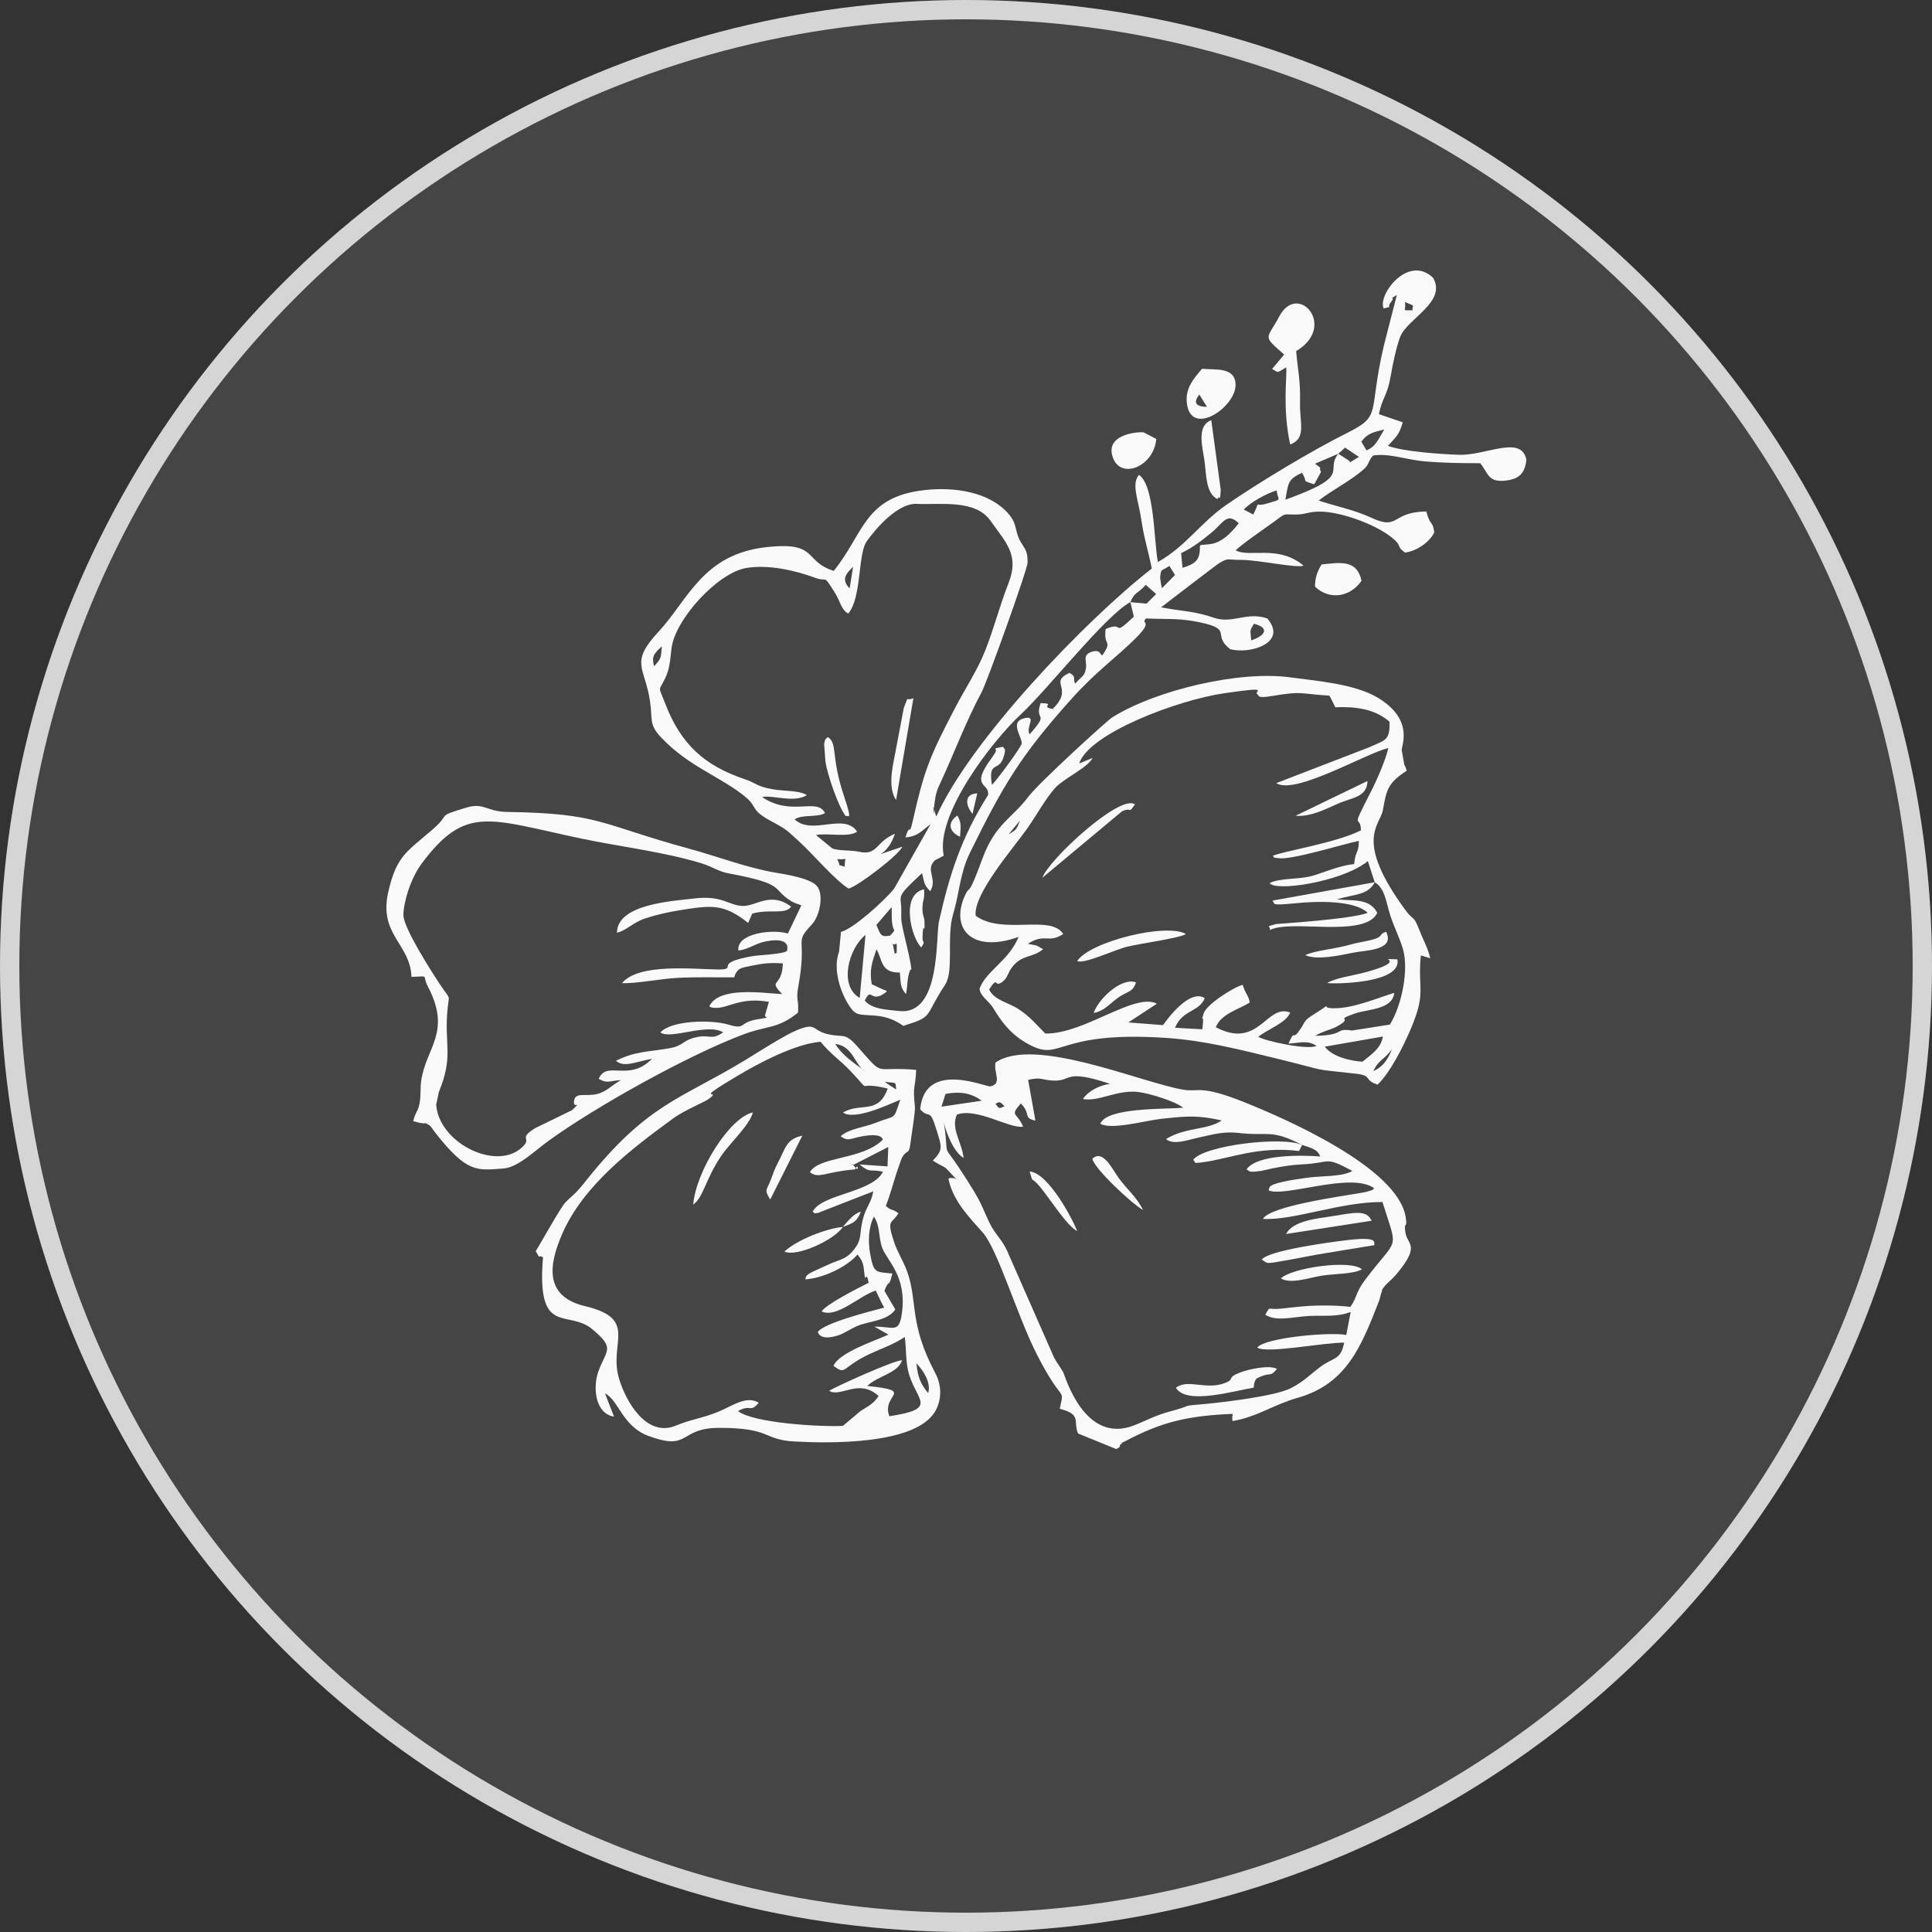 <?xml version="1.0" encoding="UTF-8"?> <svg xmlns="http://www.w3.org/2000/svg" width="100" height="100" viewBox="0 0 100 100" fill="none"><rect x="0" y="0" width="100" height="100" fill="#333333" stroke="none"/> <circle opacity="0.8" cx="50" cy="50" r="49.5" stroke="#F9F9F9"></circle> <circle opacity="0.09" cx="50" cy="50" r="50" fill="white"></circle> <path fill-rule="evenodd" clip-rule="evenodd" d="M44.498 51.652C43.397 51.021 43.934 49.075 44.798 48.391L44.498 51.652ZM46.209 48.849C46.383 48.99 46.425 48.61 46.416 49.123C46.408 49.492 46.406 49.242 46.312 49.376L46.209 48.849ZM46.063 48.432C45.588 48.498 45.596 48.422 45.36 47.876L46.15 46.953C46.165 47.216 46.148 47.455 46.168 47.7C46.217 48.303 46.449 48.018 46.063 48.432ZM43.332 44.47C43.941 44.523 43.721 44.268 43.717 44.857C43.254 44.715 43.57 44.882 43.332 44.47ZM33.855 34.486C33.723 33.979 33.828 33.851 34.259 33.452C34.195 34.054 34.254 34.056 33.855 34.486ZM64.762 33.145C64.73 32.625 64.647 32.697 64.907 32.284C65.767 32.51 65.448 32.924 64.762 33.145ZM58.505 31.168L58.689 31.918C57.476 33.053 58.277 32.112 57.23 32.555C57.115 33.394 57.499 33.162 57.221 33.661C56.868 34.295 57.157 33.521 56.508 33.737C55.993 33.909 56.272 34.222 56.208 34.592C56.133 35.036 56.003 34.968 55.654 35.386C55.51 35.123 55.737 35.035 55.353 34.827C54.24 35.352 55.626 35.592 54.482 36.698C53.781 36.565 54.712 36.417 53.862 36.392C53.516 37.392 54.375 36.791 53.295 38.004C53.067 37.656 53.692 37.023 53.037 37.171C52.225 37.354 52.898 38.107 52.882 38.485C52.876 38.649 51.547 40.448 51.342 40.624C51.135 39.309 51.71 40.009 51.958 39.151C52.089 38.693 51.985 38.804 51.911 38.649C51.144 38.835 51.795 38.594 51.426 39.089C51.406 39.117 51.386 39.158 51.365 39.185C50.137 40.814 51.255 40.488 51.138 41.16C49.774 43.31 49.149 45.246 48.6 47.696C48.422 48.488 48.714 52.564 46.545 52.329C45.983 52.268 45.104 52.245 44.763 51.786C45.136 51.003 45.043 52.034 45.906 51.315C45.864 51.288 45.799 51.211 45.775 51.248L45.121 50.943C44.995 50.206 45.129 49.832 45.367 49.137C45.681 49.668 45.578 50.365 46.576 50.337C46.63 50.9 46.578 51.094 46.896 51.457C46.966 51.105 46.953 50.856 47.008 50.565C47.147 49.843 47.228 50.493 47.125 49.845C47.059 49.428 46.833 48.557 46.727 48.049C46.629 47.575 46.648 47.601 46.652 47.153C46.659 46.267 46.294 46.532 47.725 45.194C47.85 45.675 47.803 45.783 48.149 46.13C48.548 45.475 47.857 45.021 48.4 44.523L48.847 44.29C48.399 42.173 51.353 38.351 52.863 36.95C54.213 35.697 57.248 31.825 58.505 31.168ZM58.505 31.168C58.762 30.596 58.825 30.799 59.304 30.272L59.842 30.746L59.348 31.243L58.505 31.168ZM44.154 29.339L43.978 30.453C43.529 30.006 43.781 29.698 44.154 29.339ZM60.052 29.849C60.109 29.399 60.082 29.597 60.526 29.291L60.819 29.761L60.145 30.442C60.124 30.395 60.038 29.961 60.052 29.849ZM61.134 28.63C61.745 28.347 62.251 27.943 62.713 27.562C63.312 27.069 63.506 26.489 64.118 27.083C63.097 28.399 62.554 28.107 62.11 28.227C62.11 28.915 61.989 29.154 61.205 29.39L61.134 28.63ZM64.376 26.375C64.769 25.963 65.586 25.53 66.078 25.384C66.156 25.974 66.409 25.806 65.611 26.053C64.823 26.297 65.293 25.783 64.871 26.632L64.376 26.375ZM69.271 23.485C68.542 24.405 70.074 24.595 66.529 25.864C66.697 24.962 66.649 24.834 67.385 24.471C67.737 24.982 67.293 24.834 68.017 25.066C68.038 25.034 68.067 24.99 68.078 24.969L68.375 24.431C68.213 24.104 68.535 24.348 68.065 24.001L69.271 23.485ZM69.271 23.485L69.622 23.169L70.337 23.648L69.887 23.926C69.869 23.9 69.841 23.861 69.832 23.849L69.271 23.485ZM70.462 22.861C70.801 22.408 71.083 22.377 71.65 22.23C71.35 22.707 71.215 23.127 70.728 23.308L70.462 22.861ZM72.72 15.629C73.344 15.915 73.075 15.699 73.116 16.062C72.503 16.046 72.796 16.146 72.72 15.629ZM73.699 23.877C74.683 23.963 75.63 23.976 76.616 23.976C77 24.422 76.998 24.955 77.84 24.884C78.614 24.82 78.929 24.516 79.006 23.796C78.745 22.493 76.923 23.583 75.526 23.539C74.555 23.509 72.622 23.371 71.841 23.078C72.24 22.616 72.415 22.546 72.606 21.858L71.371 21.437C71.563 20.517 71.801 20.529 71.984 19.457C72.086 18.853 72.263 18.01 72.467 17.453C72.819 16.493 74.918 15.634 74.17 14.372C72.888 13.154 71.296 15.259 71.617 15.965C72.16 15.827 71.712 15.984 72.025 15.598C72.259 15.31 71.79 15.576 72.3 15.268L71.635 17.863C70.796 21.422 71.561 21.491 69.746 22.399C67.842 23.352 65.168 24.967 63.472 26.134C62.131 27.06 61.386 28.275 59.932 29.089C59.719 27.988 59.768 25.153 58.955 24.577C58.541 25.071 58.921 25.816 59.102 27.067C59.217 27.867 59.459 28.608 59.616 29.428C56.195 32.091 50.204 38.347 48.465 42.26C48.444 42.227 48.43 42.175 48.424 42.149C48.417 42.124 48.394 42.067 48.388 42.035C48.221 41.148 48.39 42.733 48.351 41.788C48.349 41.722 48.398 41.348 48.417 41.258C48.501 40.872 48.548 40.796 48.705 40.455C49.438 38.87 49.981 37.372 50.81 35.824C51.087 35.304 53.188 29.473 53.187 29.114C53.185 28.634 53.138 28.524 52.889 28.142C52.484 27.522 52.697 27.18 52.22 26.619C51.204 25.424 49.335 25.2 47.853 25.367C44.715 25.718 44.726 27.611 43.154 29.549C41.571 29.048 42.377 28.028 39.7 28.316C36.367 28.676 35.633 31.031 34.081 32.703C32.574 34.324 33.377 34.516 33.641 36.275C33.792 37.277 33.566 37.481 34.236 38.187C35.686 39.714 37.395 40.237 38.633 41.291C39.216 41.789 38.829 41.92 39.922 42.506C40.738 42.944 40.722 42.972 41.37 43.562C42.088 44.217 43.232 45.574 43.925 45.993C44.407 45.873 46.536 44.246 46.703 43.825L45.593 44.206C45.968 43.952 46.163 43.603 46.324 43.154C45.307 43.577 45.434 44.3 44.465 44.086C44.044 43.994 43.36 44.045 43.073 43.909L42.234 43.22C42.861 43.104 43.938 43.364 44.365 43.044C43.678 42.038 42.049 43.266 41.128 42.41C41.547 42.135 42.294 42.329 42.705 42.085C42.283 41.252 40.976 42.288 39.447 41.256C39.955 41.126 41.101 41.585 41.764 41.153C41.354 40.901 40.577 40.955 40 40.853C39.139 40.702 39.197 40.551 38.518 40.321C36.462 39.624 35.237 38.519 34.434 36.422C34.059 35.443 34.081 35.831 34.43 35.105C34.684 34.573 34.683 34.13 34.761 33.535C34.96 32.037 37.149 29.655 38.614 29.402C39.783 29.199 41.194 29.54 42.178 29.901C42.9 30.168 42.567 29.668 43.189 30.64C43.507 31.135 43.535 31.566 43.907 31.757C44.613 30.911 44.39 28.68 44.865 28.013C45.375 27.295 46.495 26.035 47.446 26.08C48.652 26.137 50.475 25.831 51.264 26.949C52.075 28.098 52.776 28.724 52.199 30.189C51.747 31.336 51.459 32.493 50.996 33.669C50.586 34.707 49.971 35.614 49.432 36.647C48.088 39.221 47.835 39.88 47.234 42.532C47.043 43.376 47.132 42.499 46.863 43.346C47.519 43.291 47.704 43 48.167 42.658L46.278 45.998C45.804 46.591 44.188 48.067 43.527 48.236L43.432 49.251C42.977 50.489 43.872 52.117 44.238 52.393C44.67 52.72 45.627 52.284 46.752 53.098C48.363 52.604 47.804 52.656 48.918 50.971C49.388 50.26 48.983 48.485 49.33 47.331C49.663 46.22 49.685 45.19 50.207 44.133C51.919 40.652 52.816 39.131 55.418 36.222C56.757 34.724 57.794 34.028 58.797 33.02C59.743 32.068 59.006 32.337 59.317 32.011C60.398 32.063 61.01 31.979 62.11 32.213C63.861 32.583 62.7 32.849 63.673 33.599C64.667 33.88 66.685 33.287 65.594 32.009C64.514 31.647 63.791 32.308 62.83 31.974C61.802 31.617 61.128 31.639 60.099 31.435C60.109 31.424 62.982 29.222 63.068 29.171C63.625 28.84 63.46 28.986 64.261 28.981C65.101 28.974 67.169 29.429 67.47 29.274C66.153 28.178 64.68 28.879 63.957 28.486C64.287 28.155 65.447 27.367 65.926 27.018C66.632 26.503 66.344 26.648 67.12 26.631C67.618 26.621 67.722 26.479 68.327 26.481C69.391 26.486 71.144 27.12 72.001 27.792C72.657 28.306 72.193 28.21 72.724 28.601C73.305 28.533 73.996 28.068 74.236 27.561C74.171 26.944 74.027 27.257 73.825 26.475C71.994 26.489 72.439 27.486 70.967 26.792C70.09 26.381 68.96 26.157 68.255 25.908C68.973 25.353 69.904 24.889 70.562 24.312C70.885 24.029 70.751 23.978 71.059 23.583C71.837 23.435 72.829 23.801 73.699 23.877Z" fill="#F9F9F9"></path> <path fill-rule="evenodd" clip-rule="evenodd" d="M71.083 55.443C71.364 54.834 71.599 54.905 72.049 54.307C71.819 54.869 71.579 55.215 71.083 55.443ZM71.581 53.651C71.461 54.288 70.986 54.566 70.521 54.953C69.892 54.916 68.954 54.696 68.571 54.175L71.581 53.651ZM52.797 42.471C52.613 42.916 52.626 42.946 52.209 43.179L52.797 42.471ZM71.155 45.664C71.697 45.986 71.74 46.704 71.958 47.373C72.145 47.947 72.438 48.542 72.604 49.078C72.945 50.189 72.544 52.064 71.94 53.032L69.974 53.34C69.052 53.198 69.691 53.581 68.074 53.614C68.514 53.353 68.882 53.305 69.203 53.128C70.13 52.615 68.997 52.858 70.112 52.464C70.792 52.224 72.07 52.272 72.167 51.39C71.227 51.677 70.021 52.209 68.988 52.188C68.265 52.172 69.059 51.833 68.27 52.331C67.485 52.826 67.631 52.751 67.372 53.168L67.183 53.442C66.877 53.806 67.01 53.278 66.693 54.019C67.303 53.976 67.673 53.83 68.139 54.13C67.757 54.368 65.512 53.9 65.126 53.664C65.616 53.274 66.569 52.947 66.782 52.41C65.555 51.919 65.165 54.353 62.929 53.168C63.215 52.473 64.062 52.272 64.687 51.892C64.614 51.479 64.501 51.536 64.322 50.977C63.91 51.061 62.439 51.985 62.3 52.459C62.13 53.035 62.297 52.428 62.269 52.914L62.233 53.276L60.819 53.197C61.217 52.244 62.05 52.405 62.358 51.664C61.652 51.207 60.611 52.472 60.198 53.06L58.403 52.921L59.879 51.952C58.734 51.351 56.118 53.532 54.103 53.495C53.697 53.094 53.311 52.612 52.718 52.231C52.158 51.87 51.458 51.771 51.197 51.212C51.699 50.444 51.429 51.184 51.904 50.804C52.164 50.597 52.152 50.369 52.384 50.065C52.896 49.391 53.431 49.598 53.99 49.132L53.742 48.986C53.707 48.97 53.658 48.946 53.622 48.932L53.202 48.852C54.075 48.281 54.269 48.852 55.031 48.344C54.381 47.307 51.885 48.416 50.502 47.4C50.359 46.287 52.459 43.893 53.171 42.881C53.614 42.25 54.171 41.252 54.641 40.755C55.089 40.282 56.309 39.725 56.555 39.23L55.859 39.516C56.364 37.964 60.939 36.237 63.356 35.884C65.937 35.508 64.824 35.794 65.091 35.942C65.183 35.993 65.014 36.166 65.838 36.026C67.435 35.758 67.181 35.904 68.806 36.007C68.828 36.038 68.855 36.084 68.867 36.105L69.117 36.608C70.127 36.563 71.157 36.682 71.923 37.359C71.94 38.344 71.726 38.285 70.864 38.681L66.059 40.534C67.011 41.165 70.628 39.027 71.862 38.714C71.731 39.294 71.292 40.318 71.014 40.864C69.832 43.196 70.415 42.044 70.444 42.977C69.198 43.622 66.297 44.083 65.879 44.299C66.118 44.513 65.704 44.348 66.185 44.42C66.847 44.52 69.448 43.711 70.332 43.522C70.331 44.205 70.167 43.958 70.091 44.724C69.363 44.797 68.672 45.106 67.963 45.323C67.27 45.535 66.265 45.427 65.715 45.709C66.044 46.16 69.29 45.646 70.618 44.702C70.635 44.69 70.691 44.686 70.703 44.644C70.715 44.602 70.759 44.602 70.804 44.583L71.155 45.664ZM72.814 39.893C72.711 39.552 72.717 39.681 72.692 39.608L72.552 38.827C72.553 38.558 73.181 37.244 71.329 36.122C70.129 35.394 68.158 35.248 66.749 35.056C64.166 34.708 59.885 35.694 57.578 37.125C57.284 37.307 53.743 40.548 53.237 41.226C52.377 42.372 51.512 42.627 50.843 44.46C50.048 46.64 50.226 45.706 49.929 46.387C49.18 48.1 50.334 49.35 52.724 48.494C52.194 49.752 51.07 50.224 50.706 51.158C50.69 51.523 51.209 51.841 51.397 52.157C51.809 52.844 52.265 53.47 53.043 53.938C55.012 55.119 54.373 53.33 60.328 53.719C62.335 53.851 64.166 54.326 66.097 54.795C68.974 55.495 67.594 55.288 70.201 55.577C71.052 55.672 70.569 55.901 71.302 56.14C71.957 55.528 72.676 54.086 73.04 53.215C73.839 51.304 73.365 51.24 73.544 49.451L74.028 49.6C73.914 49.08 73.683 48.694 73.487 48.192C73.128 47.275 73.21 47.744 72.722 47.076C70.078 43.458 71.425 42.739 71.575 41.94C71.763 40.935 71.79 40.547 72.814 39.893Z" fill="#F9F9F9"></path> <path fill-rule="evenodd" clip-rule="evenodd" d="M51.994 57.257C51.672 57.422 51.71 57.353 51.526 57.139C51.779 56.962 51.8 57.088 51.994 57.257ZM48.939 56.622C49.619 56.489 50.245 56.546 50.81 56.973L48.731 57.282L48.939 56.622ZM67.399 59.262C67.873 59.421 68.198 59.488 68.334 59.858C67.423 59.791 65.091 59.729 64.521 60.523C64.677 60.624 64.633 60.698 65.24 60.611C65.409 60.587 65.696 60.506 65.889 60.469C66.403 60.369 66.888 60.291 67.405 60.267C68.93 60.198 68.513 59.811 69.999 60.607C69.472 60.925 68.349 60.855 67.625 60.964C67.235 61.023 66.806 61.077 66.429 61.163C65.578 61.354 65.734 61.456 65.661 61.616C66.523 61.983 69.937 60.642 71.129 61.502C70.934 61.669 71.18 61.537 70.813 61.663C70.693 61.703 70.564 61.723 70.444 61.744C69.362 61.929 65.728 62.431 65.369 63.09C66.966 63.181 69.358 62.208 71.556 62.215C72.38 64.87 72.393 63.923 70.629 66.285C70.168 66.904 70.256 67.119 69.897 67.642C69.142 67.555 68.171 67.552 67.413 67.619C67.048 67.65 66.651 67.698 66.286 67.736C65.55 67.812 65.787 67.553 65.49 68.048C66.044 68.42 66.916 68.164 67.71 68.117C68.518 68.069 69.159 68.188 69.91 67.909L69.683 69.098C68.939 68.934 65.502 69.217 65.076 69.747C65.519 70.088 68.536 69.48 69.573 69.496C69.385 70.447 69.031 70.209 68.266 70.805C67.746 71.209 67.469 71.512 66.817 71.849C66.03 72.256 63.462 72.562 62.47 72.66C60.851 72.818 62.088 72.644 60.526 73.066C59.783 73.266 59.36 73.518 58.7 73.776C56.129 74.784 55.138 71.23 55.034 71.034C54.904 70.786 54.696 70.536 54.553 70.256L52.212 64.935C51.916 64.175 51.515 63.925 51.211 63.284C50.872 62.569 50.834 62.35 50.38 61.606C48.501 58.539 49.206 60.453 48.855 58.096C48.962 58.6 49.358 59.636 49.879 59.938C49.779 59.09 49.203 58.425 49.529 57.691C50.569 57.316 52.225 58.424 52.956 58.317C52.637 57.545 52.239 57.8 52.837 57.115C53.382 57.658 52.928 57.859 53.592 58.003L53.216 55.892C53.89 55.738 53.893 55.892 54.477 55.929C55.521 55.997 55.011 55.286 57.457 56.1C56.956 56.164 56.363 56.431 56.052 56.882C56.843 57.048 57.823 56.391 58.912 56.521C59.462 56.587 60.837 56.996 61.241 57.337C60.315 57.418 57.291 57.31 56.953 58.163C57.497 58.504 59.325 57.994 60.095 57.912C61.396 57.773 61.958 57.708 63.237 57.994C62.456 58.517 61.395 58.321 60.352 58.958C60.742 59.286 61.44 59.01 62.115 58.863C62.816 58.711 63.365 58.554 64.1 58.64C65.671 58.823 65.759 58.419 67.399 59.262ZM72.231 66.01C73.562 64.441 72.846 64.448 72.746 63.803C72.64 63.133 72.871 63.695 72.755 62.984C72.33 60.403 66.414 57.857 64.454 57.07C62.066 56.111 62.083 56.55 61.228 56.4C58.992 56.007 53.491 53.617 51.522 55.002C51.444 55.604 51.871 56.075 51.272 56.23C51.041 56.288 47.867 54.84 47.629 57.414C48.105 57.964 48.101 57.261 48.478 58.499C48.74 59.359 48.835 59.505 48.284 60.074C49.197 60.636 48.657 60.151 49.483 61.017C49.313 61.063 49.593 60.983 49.32 60.979C49.07 60.975 49.214 60.953 49.091 61.011C49.312 62.139 50.173 63.015 50.859 63.786C51.644 64.669 52.635 68.065 53.65 70.069C55.023 72.779 55.105 71.72 54.852 72.918C56.023 73.219 55.521 73.566 55.803 74.2L57.777 75.003C58.123 74.819 57.866 74.881 58 74.767C58.344 74.476 57.776 74.841 58.251 74.59C60.172 73.572 61.538 73.278 63.794 73.182C63.837 73.376 63.789 73.152 63.782 73.364L63.79 73.555C65.067 73.342 65.92 72.705 67.156 72.354C69.68 71.638 70.442 69.724 71.334 67.453C71.46 67.133 71.439 67.083 71.482 66.966C71.608 66.61 71.454 66.855 71.686 66.552C71.779 66.431 72.07 66.198 72.231 66.01Z" fill="#F9F9F9"></path> <path fill-rule="evenodd" clip-rule="evenodd" d="M47.436 70.564C47.819 70.973 48.196 71.574 48.043 72.105C47.645 71.643 47.495 71.243 47.436 70.564ZM42.47 53.921C43.016 54.583 43.46 54.847 44.026 55.441C45.264 56.738 44.128 55.898 45.947 56.344C45.453 57.724 44.545 57.037 43.633 57.584C44.227 58.003 45.952 57.192 46.598 56.92C46.214 58.041 46.43 57.677 45.276 58.134C44.739 58.346 43.912 58.431 43.511 58.814C43.906 59.092 43.981 58.937 44.562 58.826C45.686 58.613 45.664 58.962 45.699 58.985C44.631 60.055 42.403 59.831 41.919 60.673C42.394 61.039 42.698 60.65 44.26 60.528C44.42 60.115 44.478 60.78 44.226 60.364C44.225 60.363 43.961 60.13 44.13 60.314L45.977 59.368L45.937 60.371L44.495 60.273C45.063 60.743 44.985 60.495 45.703 60.647C45.147 61.747 42.513 61.793 42.063 62.72C42.298 62.858 41.983 62.814 42.345 62.778L45.203 61.663C45.072 62.336 44.825 62.445 44.655 63.137C44.461 63.912 44.644 64.12 44.19 64.692C43.782 65.204 43.454 65.189 42.903 65.442C41.805 65.948 41.739 65.928 41.681 66.22C42.542 66.172 43.802 65.612 44.385 64.933C44.636 65.256 44.688 65.404 44.723 65.782C44.802 66.613 44.821 65.626 44.962 66.397C44.465 66.637 42.692 67.549 42.532 67.881C43.307 68.249 44.529 67.035 45.329 66.8L45.632 67.436C45.632 67.437 45.761 67.674 45.765 67.682C45.1 67.859 42.608 68.482 42.327 68.953C42.36 68.984 42.434 69.426 43.405 69.112C43.662 69.029 44.107 68.743 44.368 68.634C45.028 68.361 45.92 68.38 46.342 67.778L45.777 66.812C46.057 66.082 45.977 66.784 46.187 65.918C45.322 65.822 45.225 65.931 45.038 64.889C44.927 64.274 44.945 63.524 45.236 62.97C45.574 63.498 45.451 63.984 45.659 64.576C45.899 65.254 46.962 66.046 46.678 68.003C46.528 69.041 46.234 68.654 45.256 68.667L45.987 69.08C45.216 69.429 43.437 70.005 43.144 70.694C43.821 71.212 43.518 70.779 45.034 70.073C45.73 69.749 46.163 69.633 46.833 69.204C46.917 69.866 46.865 70.535 47.061 71.167C47.485 72.531 48.545 72.919 46.034 73.304C45.586 72.159 47.453 72.003 44.892 71.737C45.396 71.227 46.477 71.085 46.69 70.41C46.332 70.375 43.051 71.861 42.919 71.991C43.518 72.35 44.455 71.323 45.476 72.257C45.206 72.674 44.948 72.771 44.549 73.028L43.629 73.803C42.504 73.864 38.989 73.661 38.2 73.038C38.883 72.652 38.787 73.159 39.273 72.609C38.654 72.212 37.904 72.768 37.216 73.056C36.35 73.419 35.822 73.442 34.977 73.792C33.475 74.414 32.397 72.567 32.036 71.338C31.496 69.503 33.066 68.27 30.288 67.608C28.202 67.112 28.366 65.543 29.107 63.849C30.213 61.326 32.714 59.444 34.861 57.876C35.394 57.486 36.45 57.049 36.666 56.893C37.485 56.299 35.695 57.161 38.153 55.696C39.313 55.006 41.154 54.033 42.47 53.921ZM46.389 56.396C46.273 56.308 46.183 56.264 46.087 56.2C45.834 56.029 45.984 56.138 45.801 55.991C46.414 56.09 46.336 55.938 46.389 56.396ZM44.78 55.443C44.239 55.048 43.641 54.674 43.233 54.038C44.161 54.122 44.275 55.206 44.78 55.443ZM45.85 62.415C46.063 61.89 46.234 61.237 46.414 60.684L46.668 59.957C46.943 59.443 47.048 59.816 47.122 59.193C47.176 58.733 47.382 57.56 47.355 57.284C47.233 56.077 47.38 56.424 47.419 55.375C45.112 55.176 45.848 55.823 44.372 54.158C43.713 53.416 43.673 53.718 42.856 53.531C42.014 53.339 42.287 52.896 41.26 53.315C40.607 53.581 39.283 54.437 38.573 54.869C35.175 56.937 33.514 57.094 30.237 61.229C29.727 61.873 29.595 61.882 29.239 62.268C28.995 62.533 28.042 64.264 27.727 64.761C28.024 65.281 27.815 64.897 28.105 65.076C27.766 69.236 29.386 67.736 30.659 68.801C31.883 69.824 31.368 69.852 30.96 71.021C30.689 71.8 30.792 73.168 31.78 73.323L31.315 72.123C32.023 72.462 32.205 73.825 33.57 74.327C35.752 75.129 35.11 73.913 37.207 73.906C39.943 73.899 39.472 74.521 41.112 74.611C42.82 74.704 47.453 74.815 48.429 73.007C48.762 72.391 48.731 71.672 48.407 71.063C47.028 68.472 47.515 67.365 46.95 65.804C46.749 65.249 46.458 64.829 46.279 64.292C45.866 63.059 46.168 63.377 46.501 62.796C46.107 62.512 46.168 62.711 45.85 62.415Z" fill="#F9F9F9"></path> <path fill-rule="evenodd" clip-rule="evenodd" d="M32.137 55.911C31.708 56.139 31.392 56.503 30.923 56.622C30.285 56.782 29.763 56.49 29.709 57.013C29.665 57.437 30.166 56.911 29.615 57.459L27.718 58.383C26.71 58.996 27.675 58.863 26.925 59.467C25.565 60.564 22.714 59.124 22.578 57.179L22.715 56.525C23.488 54.638 22.989 54.131 23.162 52.264C23.241 51.421 23.354 51.816 22.809 51.005C22.324 50.279 20.894 48.044 20.881 47.373C20.87 46.805 21.218 45.509 21.83 44.692C24.116 41.638 25.298 42.397 30.103 43.407C32.117 43.83 34.402 44.097 36.324 44.69C36.859 44.855 37.194 45.109 37.701 45.203C40.739 45.771 39.889 45.984 40.954 46.644C41.16 46.771 41.379 46.81 41.476 46.865L40.781 48.319C40.069 48.086 38.11 48.27 38.219 49.201C38.795 49.123 39.074 48.835 39.643 48.725C41.03 48.457 40.729 49.219 40.73 49.223C40.506 49.395 39.328 49.419 38.875 49.502C36.859 49.872 38.245 50.159 37.212 50.182C35.857 50.164 33.052 49.844 32.192 50.889C32.941 50.914 34.2 50.66 35.071 50.614C36.068 50.562 37.015 50.595 38.002 50.587L38.059 50.421C38.23 50.108 38.342 50.102 38.843 49.998C39.484 49.863 39.87 49.819 40.521 49.866C40.489 51.15 39.718 50.649 40.484 51.455C39.495 51.402 37.21 51.04 36.712 52.088C36.832 52.146 36.77 52.153 37.032 52.166C37.698 52.198 38.303 51.593 39.798 51.855L39.608 52.517C39.514 52.733 40.094 52.611 39.189 52.762C38.216 52.923 38.63 53.315 37.705 53.035C36.811 52.763 34.727 52.815 34.183 53.439C34.715 53.829 36.588 52.937 37.432 53.433C36.767 53.899 36.74 53.474 35.878 53.727C35.326 53.89 35.328 54.134 34.684 54.251C33.592 54.449 32.906 54.395 31.88 54.905C32.294 55.276 32.897 54.956 33.746 54.803C32.55 56.036 31.403 54.856 30.989 55.842C31.483 56.12 31.587 55.916 32.137 55.911ZM41.305 52.413C41.354 51.67 41.186 51.797 41.321 51.057C41.801 48.426 41.057 48.871 42.027 47.844C42.44 47.405 42.673 46.227 42.246 45.82C41.849 45.442 40.649 45.254 40.08 45.157C38.682 44.921 37.085 44.313 35.69 43.934C31.045 42.669 31.093 42.097 26.257 42.026C25.167 42.011 25.055 41.52 24.121 41.806C22.52 42.296 23.392 42.064 22.402 42.923C21.049 44.1 20.516 44.283 20.088 46.212C19.607 48.391 21.248 48.872 21.296 50.562C22.279 50.538 21.815 50.427 22.149 51.067C23.379 53.417 22.066 54.21 21.808 55.896C21.74 56.348 21.792 56.676 21.723 57.069C21.634 57.583 21.519 57.484 21.389 58.031L21.727 58.121C21.757 58.126 21.806 58.128 21.834 58.133C22.144 58.19 21.845 58.057 22.114 58.178C22.313 58.267 22.372 58.426 22.528 58.626C24.195 60.751 24.693 60.571 26.04 60.484C26.805 60.435 27.674 59.568 28.384 59.054C30.865 57.259 35.637 54.607 38.493 53.535C39.701 53.081 40.254 53.265 41.305 52.413Z" fill="#F9F9F9"></path> <path fill-rule="evenodd" clip-rule="evenodd" d="M67.088 18.172C69.239 16.899 67.183 14.563 66.221 16.368C65.563 17.601 65.308 17.328 66.469 18.352L65.844 19.097C66.218 19.316 66.076 19.3 66.574 19.013C66.626 19.525 66.369 21.09 66.778 23.006C67.642 22.685 67.262 21.887 67.289 20.834C67.318 19.707 67.177 19.177 67.088 18.172Z" fill="#F9F9F9"></path> <path fill-rule="evenodd" clip-rule="evenodd" d="M31.935 48.278C32.449 48.151 32.738 47.753 33.417 47.529C33.983 47.345 34.606 47.205 35.199 47.111C36.808 46.854 37.465 46.76 38.723 47.772L38.936 47.288C39.855 47.027 40.622 47.368 40.949 46.929C39.9 46.131 39.142 46.899 38.468 46.892C37.727 46.884 37.405 46.331 35.96 46.502C34.803 46.64 31.943 46.791 31.935 48.278Z" fill="#F9F9F9"></path> <path fill-rule="evenodd" clip-rule="evenodd" d="M62.471 21.056C61.952 21.057 61.711 20.869 62.079 20.425L62.471 21.056ZM62.218 19.087C61.765 19.617 61.363 20.084 61.427 20.819C61.594 22.692 63.995 21.082 63.953 19.888C63.921 18.972 62.878 19.158 62.218 19.087Z" fill="#F9F9F9"></path> <path fill-rule="evenodd" clip-rule="evenodd" d="M71.158 45.664L65.863 46.615C66.023 46.772 65.677 46.892 67.084 46.75C68.063 46.65 70.09 46.569 70.787 47.247C70.012 47.573 66.068 47.825 66.064 47.826C65.416 47.989 65.793 47.907 65.73 48.142C66.781 47.562 70.663 48.575 71.287 47.251C70.895 46.464 69.959 46.637 69.194 46.551C70.092 46.277 70.804 46.348 71.158 45.664Z" fill="#F9F9F9"></path> <path fill-rule="evenodd" clip-rule="evenodd" d="M59.849 22.719C59.724 22.66 59.223 22.39 59.197 22.382C59.024 22.336 57.122 22.43 57.613 23.712C58.045 24.839 59.729 24.134 59.849 22.719Z" fill="#F9F9F9"></path> <path fill-rule="evenodd" clip-rule="evenodd" d="M68.065 30.365C68.827 31.089 69.891 30.898 70.472 30.063C70.239 28.957 69.389 29.113 68.407 29.216C68.167 29.591 68.064 29.943 68.065 30.365Z" fill="#F9F9F9"></path> <path fill-rule="evenodd" clip-rule="evenodd" d="M60.866 71.83C61.4 72.744 63.93 71.974 64.889 71.826C64.898 71.799 64.898 71.719 64.901 71.738C64.902 71.757 64.909 71.666 64.912 71.652C64.92 71.628 64.938 71.513 64.956 71.484C65.022 71.375 64.972 71.369 65.267 71.245C65.789 71.028 65.725 71.289 66.096 70.859C65.749 70.633 64.645 70.858 64.162 71.05C63.461 71.331 63.932 71.37 63.444 71.569C62.428 71.983 61.492 71.342 60.866 71.83Z" fill="#F9F9F9"></path> <path fill-rule="evenodd" clip-rule="evenodd" d="M65.306 65.197C65.657 65.396 65.375 65.452 66.733 65.209C67.209 65.124 67.694 65.022 68.175 64.936L71.141 64.448C71.079 64.338 71.429 63.987 69.767 64.184C68.876 64.29 65.674 64.712 65.306 65.197Z" fill="#F9F9F9"></path> <path fill-rule="evenodd" clip-rule="evenodd" d="M67.399 59.26C66.362 58.798 62.288 59.286 61.756 60.038C61.953 60.163 61.638 60.241 62.295 60.153C63.616 59.977 65.11 59.312 67.239 59.576L67.399 59.26Z" fill="#F9F9F9"></path> <path fill-rule="evenodd" clip-rule="evenodd" d="M55.752 49.743C56.078 49.925 57.7 49.159 58.344 49C59.013 48.836 61.085 48.553 61.386 48.344C60.377 47.761 56.438 48.722 55.752 49.743Z" fill="#F9F9F9"></path> <path fill-rule="evenodd" clip-rule="evenodd" d="M35.881 62.351C36.419 61.955 36.485 61.102 37.31 59.856C37.752 59.19 38.811 58.233 38.968 57.578C37.736 57.855 36.009 60.675 35.881 62.351Z" fill="#F9F9F9"></path> <path fill-rule="evenodd" clip-rule="evenodd" d="M62.696 21.751C61.923 22.04 62.237 23.103 62.343 23.843C62.442 24.533 62.399 25.525 63.007 25.83C63.21 25.538 63.116 26.159 63.186 25.358L62.696 21.751Z" fill="#F9F9F9"></path> <path fill-rule="evenodd" clip-rule="evenodd" d="M53.953 45.432L58.073 41.994C58.635 41.741 58.362 42.18 58.743 41.635C57.976 41.08 54.279 44.493 53.953 45.432Z" fill="#F9F9F9"></path> <path fill-rule="evenodd" clip-rule="evenodd" d="M47.277 36.14C46.826 36.322 47.074 35.906 46.779 36.648L46.408 38.604C46.269 39.434 45.885 40.672 46.381 41.41L47.277 36.14Z" fill="#F9F9F9"></path> <path fill-rule="evenodd" clip-rule="evenodd" d="M66.566 63.871L70.996 63.185C70.722 62.578 70.056 62.784 68.905 62.958C68.142 63.073 66.915 63.193 66.566 63.871Z" fill="#F9F9F9"></path> <path fill-rule="evenodd" clip-rule="evenodd" d="M67.558 49.439C68.194 49.717 69.328 49.448 70.086 49.303C70.726 49.179 72.225 49.185 71.742 48.228C71.323 48.36 71.66 48.476 70.991 48.649C70.603 48.748 70.277 48.777 69.842 48.906C69.178 49.103 68.037 49.2 67.558 49.439Z" fill="#F9F9F9"></path> <path fill-rule="evenodd" clip-rule="evenodd" d="M42.725 39.427C42.832 40.111 43.393 41.763 43.783 42.252C43.85 42.121 44.175 42.663 43.697 41.241C42.98 39.119 43.377 38.486 42.841 38.145C42.727 38.31 42.723 38.172 42.657 38.499L42.725 39.427Z" fill="#F9F9F9"></path> <path fill-rule="evenodd" clip-rule="evenodd" d="M66.299 66.168C66.787 66.478 67.744 66.143 68.378 66.034C68.977 65.929 70.059 65.954 70.494 65.699C69.914 65.179 66.873 65.615 66.299 66.168Z" fill="#F9F9F9"></path> <path fill-rule="evenodd" clip-rule="evenodd" d="M47.689 49.04C47.934 48.632 47.731 48.893 47.749 48.487C47.793 47.462 47.871 48.595 47.852 47.723C47.845 47.425 47.733 47.412 47.748 46.958C47.764 46.493 47.868 46.609 47.83 46.03C46.573 46.301 47.194 48.592 47.689 49.04Z" fill="#F9F9F9"></path> <path fill-rule="evenodd" clip-rule="evenodd" d="M39.867 62.086L41.528 58.783C40.693 58.959 40.677 59.406 40.274 60.165C40.093 60.506 40.036 60.687 39.904 61.044C39.695 61.612 39.529 61.552 39.867 62.086Z" fill="#F9F9F9"></path> <path fill-rule="evenodd" clip-rule="evenodd" d="M56.541 59.977C56.636 60.496 58.644 62.359 59.161 62.625C58.818 61.929 58.34 61.58 57.896 60.963C57.569 60.51 57.085 59.464 56.541 59.977Z" fill="#F9F9F9"></path> <path fill-rule="evenodd" clip-rule="evenodd" d="M68.699 50.879C68.884 50.937 72.591 50.941 72.328 49.656C71.003 49.6 73.128 49.669 70.632 50.336C70.079 50.485 69.123 50.615 68.699 50.879Z" fill="#F9F9F9"></path> <path fill-rule="evenodd" clip-rule="evenodd" d="M67.056 42.225C67.846 42.282 68.552 41.905 69.247 41.599C69.989 41.272 70.755 41.275 70.782 40.423L67.056 42.225Z" fill="#F9F9F9"></path> <path fill-rule="evenodd" clip-rule="evenodd" d="M55.751 63.721C55.597 63.25 54.287 60.71 53.296 60.635C53.485 61.313 53.335 60.838 53.834 61.434C54.351 62.054 55.193 63.416 55.751 63.721Z" fill="#F9F9F9"></path> <path fill-rule="evenodd" clip-rule="evenodd" d="M43.626 63.504C42.711 63.602 41.259 64.175 40.602 64.781C41.251 65.08 43.211 64.164 43.626 63.504Z" fill="#F9F9F9"></path> <path fill-rule="evenodd" clip-rule="evenodd" d="M56.611 52.433C57.134 52.323 57.331 52.053 57.778 51.71C58.364 51.261 58.614 51.411 58.799 50.846C58.016 50.57 56.821 51.751 56.611 52.433Z" fill="#F9F9F9"></path> <path fill-rule="evenodd" clip-rule="evenodd" d="M49.691 43.309C49.729 42.74 49.773 42.629 49.556 42.211C48.992 42.591 49.148 43.075 49.691 43.309Z" fill="#F9F9F9"></path> <path fill-rule="evenodd" clip-rule="evenodd" d="M50.337 42.128L50.583 41.065C49.922 41.085 49.947 41.645 50.337 42.128Z" fill="#F9F9F9"></path> <path fill-rule="evenodd" clip-rule="evenodd" d="M43.626 63.504C44.163 63.318 44.376 63.214 44.556 62.71C44.169 62.838 43.931 63.151 43.626 63.504Z" fill="#F9F9F9"></path> </svg> 